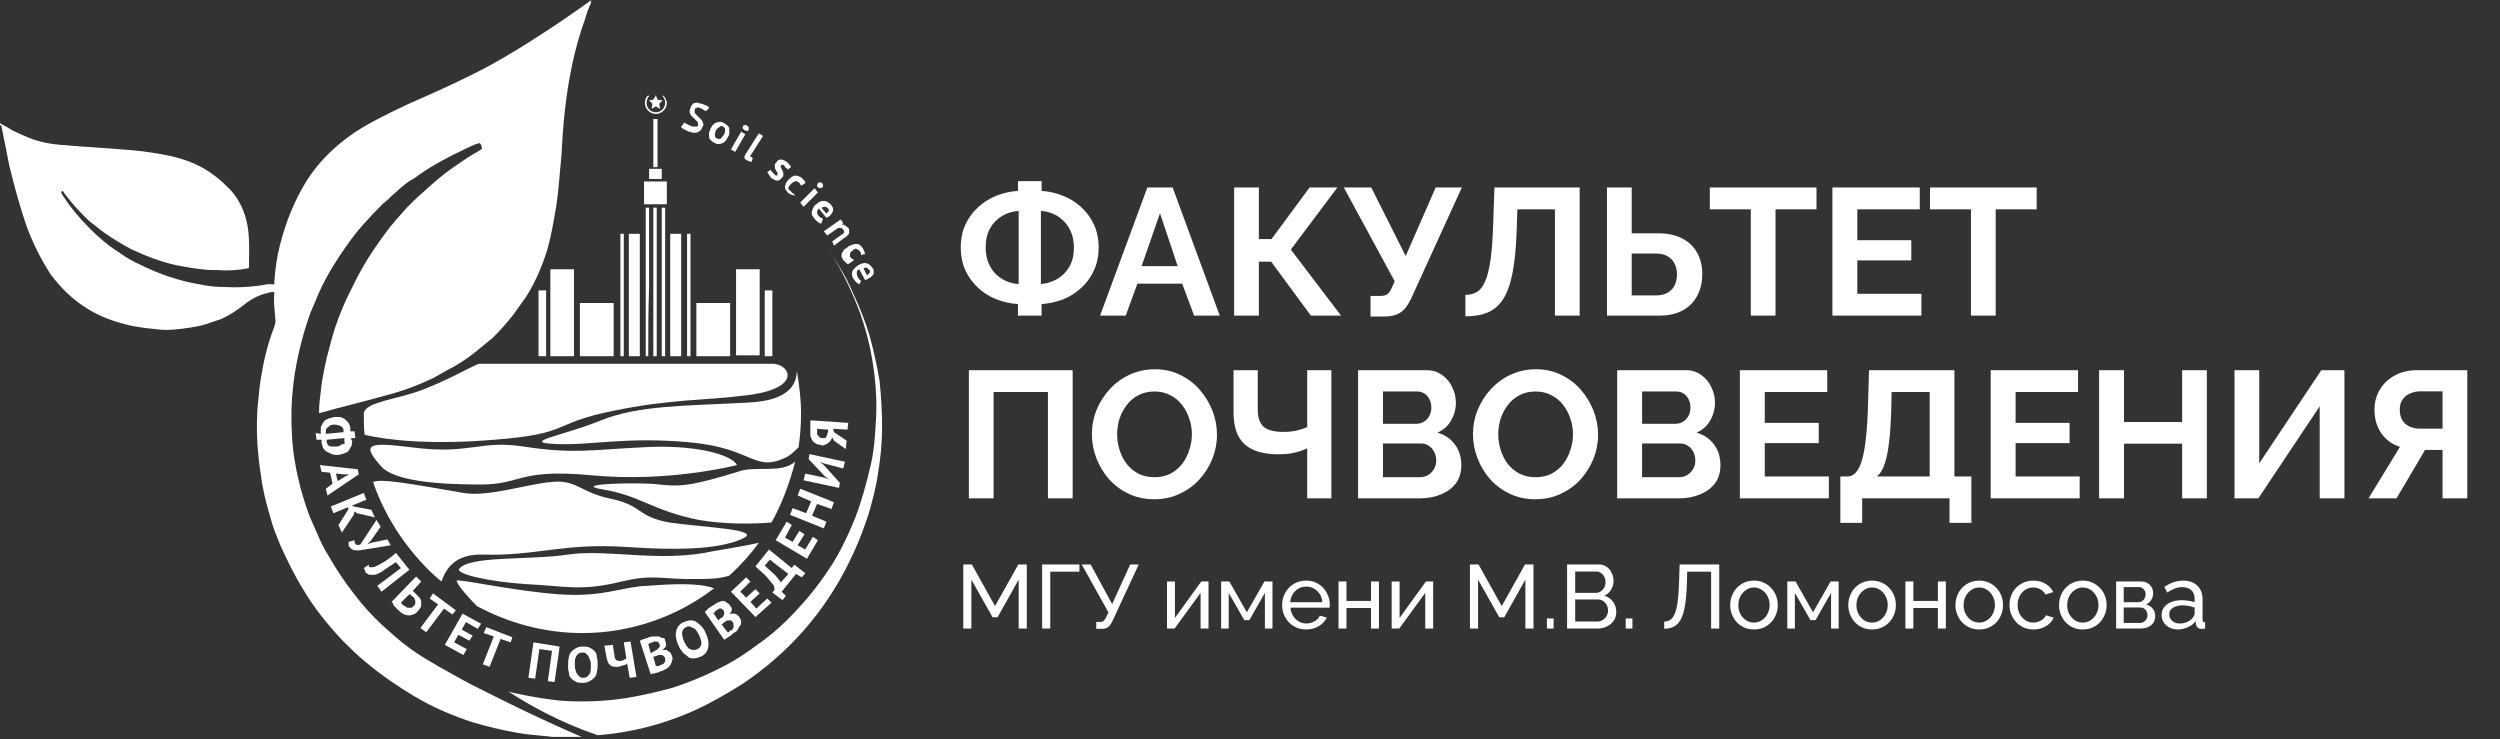 <?xml version="1.0" encoding="UTF-8"?> <svg xmlns="http://www.w3.org/2000/svg" width="301" height="89" viewBox="0 0 301 89" fill="none"><rect x="0" y="0" width="301" height="89" fill="#333333" stroke="none"/><path d="M122.563 38V36.609C121.636 36.551 120.759 36.356 119.933 36.022C119.107 35.689 118.376 35.225 117.738 34.632C117.101 34.038 116.594 33.335 116.217 32.523C115.855 31.698 115.674 30.792 115.674 29.807C115.674 28.764 115.862 27.837 116.239 27.025C116.63 26.199 117.151 25.497 117.803 24.917C118.455 24.323 119.187 23.867 119.998 23.548C120.824 23.229 121.679 23.041 122.563 22.983V21.809H125.41V22.983C126.294 23.041 127.148 23.236 127.974 23.57C128.8 23.889 129.532 24.345 130.169 24.939C130.821 25.518 131.335 26.221 131.712 27.047C132.089 27.858 132.277 28.778 132.277 29.807C132.277 30.821 132.089 31.734 131.712 32.545C131.35 33.356 130.843 34.059 130.191 34.653C129.553 35.247 128.822 35.711 127.996 36.044C127.17 36.363 126.308 36.551 125.41 36.609V38H122.563ZM122.65 34.197V25.395C121.925 25.439 121.259 25.642 120.65 26.004C120.042 26.366 119.557 26.866 119.194 27.503C118.847 28.126 118.673 28.894 118.673 29.807C118.673 30.488 118.781 31.096 118.999 31.632C119.216 32.154 119.506 32.603 119.868 32.98C120.245 33.342 120.672 33.632 121.15 33.849C121.628 34.052 122.128 34.168 122.65 34.197ZM125.323 34.197C126.033 34.139 126.692 33.936 127.3 33.588C127.909 33.226 128.394 32.733 128.757 32.111C129.119 31.473 129.3 30.705 129.3 29.807C129.3 29.126 129.191 28.525 128.974 28.003C128.771 27.482 128.481 27.032 128.105 26.656C127.742 26.279 127.322 25.982 126.844 25.765C126.366 25.547 125.859 25.424 125.323 25.395V34.197ZM138.142 22.57H141.184L146.856 38H143.77L142.336 34.153H136.946L135.534 38H132.448L138.142 22.57ZM141.793 32.045L139.663 25.678L137.446 32.045H141.793ZM148.592 38V22.57H151.569V28.785H153.091L157.676 22.57H161.023L155.416 30.046L161.458 38H157.828L153.047 31.502H151.569V38H148.592ZM165.01 38.109V35.631H166.227C166.604 35.631 166.887 35.551 167.075 35.392C167.263 35.233 167.43 34.979 167.575 34.632L167.923 33.871L161.794 22.57H165.097L169.248 30.828L172.856 22.57H176.007L169.857 36.044C169.48 36.812 169.053 37.348 168.574 37.652C168.096 37.956 167.459 38.109 166.662 38.109H165.01ZM187.214 38V25.2H182.693L182.606 27.808C182.534 29.85 182.367 31.538 182.107 32.871C181.846 34.204 181.469 35.255 180.977 36.022C180.484 36.776 179.861 37.312 179.108 37.631C178.369 37.935 177.478 38.087 176.434 38.087V35.501C176.971 35.501 177.434 35.385 177.825 35.153C178.217 34.921 178.542 34.501 178.803 33.893C179.079 33.284 179.296 32.422 179.455 31.306C179.615 30.191 179.723 28.749 179.781 26.982L179.933 22.57H190.191V38H187.214ZM193.479 38V22.57H196.456V28.09H199.629C200.773 28.09 201.737 28.293 202.519 28.699C203.316 29.104 203.917 29.677 204.323 30.415C204.743 31.14 204.953 32.002 204.953 33.002C204.953 33.987 204.75 34.856 204.345 35.609C203.954 36.363 203.374 36.95 202.606 37.37C201.838 37.79 200.904 38 199.803 38H193.479ZM196.456 35.566H199.39C199.969 35.566 200.448 35.45 200.824 35.218C201.201 34.986 201.476 34.682 201.65 34.306C201.824 33.914 201.911 33.48 201.911 33.002C201.911 32.581 201.824 32.183 201.65 31.806C201.491 31.43 201.223 31.125 200.846 30.893C200.484 30.647 199.991 30.524 199.368 30.524H196.456V35.566ZM218.706 25.2H213.773V38H210.796V25.2H205.863V22.57H218.706V25.2ZM231.336 35.37V38H220.622V22.57H231.14V25.2H223.621V28.916H230.119V31.35H223.621V35.37H231.336ZM245.214 25.2H240.281V38H237.303V25.2H232.37V22.57H245.214V25.2ZM116.652 60V44.57H129.148V60H126.17V47.2H119.629V60H116.652ZM138.983 60.109C137.853 60.109 136.824 59.891 135.897 59.457C134.984 59.022 134.195 58.435 133.528 57.696C132.876 56.943 132.369 56.103 132.007 55.175C131.645 54.234 131.464 53.27 131.464 52.285C131.464 51.256 131.652 50.278 132.029 49.351C132.42 48.409 132.949 47.576 133.615 46.852C134.296 46.113 135.093 45.533 136.006 45.113C136.933 44.679 137.947 44.461 139.048 44.461C140.164 44.461 141.178 44.686 142.091 45.135C143.018 45.584 143.808 46.185 144.459 46.939C145.111 47.692 145.619 48.533 145.981 49.46C146.343 50.387 146.524 51.343 146.524 52.328C146.524 53.343 146.336 54.321 145.959 55.262C145.582 56.19 145.053 57.023 144.373 57.762C143.706 58.486 142.909 59.058 141.982 59.478C141.069 59.899 140.07 60.109 138.983 60.109ZM134.506 52.285C134.506 52.952 134.608 53.596 134.81 54.219C135.013 54.842 135.303 55.4 135.68 55.893C136.071 56.371 136.542 56.755 137.092 57.044C137.657 57.32 138.295 57.457 139.005 57.457C139.729 57.457 140.374 57.312 140.939 57.023C141.504 56.718 141.975 56.32 142.351 55.827C142.728 55.32 143.011 54.763 143.199 54.154C143.402 53.531 143.503 52.908 143.503 52.285C143.503 51.619 143.395 50.981 143.177 50.373C142.974 49.75 142.677 49.199 142.286 48.721C141.91 48.228 141.439 47.844 140.874 47.569C140.323 47.279 139.7 47.135 139.005 47.135C138.266 47.135 137.614 47.287 137.049 47.591C136.498 47.881 136.035 48.272 135.658 48.764C135.281 49.257 134.991 49.808 134.789 50.416C134.6 51.025 134.506 51.648 134.506 52.285ZM157.387 60V53.98C157.228 54.053 156.996 54.147 156.692 54.263C156.387 54.379 156.004 54.48 155.54 54.567C155.076 54.654 154.533 54.697 153.91 54.697C152.113 54.697 150.766 54.299 149.868 53.502C148.969 52.705 148.52 51.43 148.52 49.677V44.57H151.432V49.351C151.432 50.264 151.664 50.938 152.128 51.372C152.606 51.792 153.417 52.002 154.562 52.002C155.069 52.002 155.576 51.952 156.083 51.85C156.59 51.734 157.025 51.59 157.387 51.416V44.57H160.299V60H157.387ZM175.942 56.023C175.942 56.892 175.717 57.624 175.268 58.218C174.819 58.797 174.21 59.239 173.443 59.544C172.689 59.848 171.863 60 170.965 60H163.511V44.57H171.769C172.494 44.57 173.117 44.766 173.638 45.157C174.174 45.533 174.58 46.026 174.855 46.635C175.145 47.229 175.29 47.852 175.29 48.504C175.29 49.242 175.101 49.945 174.725 50.612C174.348 51.278 173.797 51.771 173.073 52.089C173.957 52.35 174.652 52.821 175.159 53.502C175.681 54.183 175.942 55.023 175.942 56.023ZM172.921 55.458C172.921 55.067 172.841 54.719 172.682 54.415C172.523 54.096 172.305 53.85 172.03 53.676C171.769 53.488 171.465 53.393 171.117 53.393H166.51V57.457H170.965C171.327 57.457 171.653 57.37 171.943 57.197C172.247 57.008 172.486 56.762 172.66 56.458C172.834 56.153 172.921 55.82 172.921 55.458ZM166.51 47.135V51.025H170.509C170.842 51.025 171.146 50.945 171.421 50.785C171.697 50.626 171.914 50.402 172.073 50.112C172.247 49.822 172.334 49.474 172.334 49.069C172.334 48.678 172.254 48.337 172.095 48.047C171.95 47.758 171.747 47.533 171.487 47.373C171.24 47.214 170.958 47.135 170.639 47.135H166.51ZM184.867 60.109C183.737 60.109 182.708 59.891 181.781 59.457C180.868 59.022 180.079 58.435 179.412 57.696C178.76 56.943 178.253 56.103 177.891 55.175C177.529 54.234 177.348 53.27 177.348 52.285C177.348 51.256 177.536 50.278 177.913 49.351C178.304 48.409 178.833 47.576 179.499 46.852C180.18 46.113 180.977 45.533 181.89 45.113C182.817 44.679 183.831 44.461 184.932 44.461C186.048 44.461 187.062 44.686 187.975 45.135C188.902 45.584 189.691 46.185 190.343 46.939C190.995 47.692 191.503 48.533 191.865 49.46C192.227 50.387 192.408 51.343 192.408 52.328C192.408 53.343 192.22 54.321 191.843 55.262C191.466 56.19 190.937 57.023 190.257 57.762C189.59 58.486 188.793 59.058 187.866 59.478C186.953 59.899 185.954 60.109 184.867 60.109ZM180.39 52.285C180.39 52.952 180.491 53.596 180.694 54.219C180.897 54.842 181.187 55.4 181.564 55.893C181.955 56.371 182.426 56.755 182.976 57.044C183.541 57.32 184.179 57.457 184.889 57.457C185.613 57.457 186.258 57.312 186.823 57.023C187.388 56.718 187.859 56.32 188.235 55.827C188.612 55.32 188.895 54.763 189.083 54.154C189.286 53.531 189.387 52.908 189.387 52.285C189.387 51.619 189.279 50.981 189.061 50.373C188.858 49.75 188.561 49.199 188.17 48.721C187.794 48.228 187.323 47.844 186.758 47.569C186.207 47.279 185.584 47.135 184.889 47.135C184.15 47.135 183.498 47.287 182.933 47.591C182.382 47.881 181.919 48.272 181.542 48.764C181.165 49.257 180.875 49.808 180.673 50.416C180.484 51.025 180.39 51.648 180.39 52.285ZM207.139 56.023C207.139 56.892 206.915 57.624 206.466 58.218C206.017 58.797 205.408 59.239 204.64 59.544C203.887 59.848 203.061 60 202.163 60H194.709V44.57H202.967C203.691 44.57 204.314 44.766 204.836 45.157C205.372 45.533 205.778 46.026 206.053 46.635C206.343 47.229 206.487 47.852 206.487 48.504C206.487 49.242 206.299 49.945 205.922 50.612C205.546 51.278 204.995 51.771 204.271 52.089C205.155 52.35 205.85 52.821 206.357 53.502C206.879 54.183 207.139 55.023 207.139 56.023ZM204.119 55.458C204.119 55.067 204.039 54.719 203.88 54.415C203.72 54.096 203.503 53.85 203.228 53.676C202.967 53.488 202.663 53.393 202.315 53.393H197.708V57.457H202.163C202.525 57.457 202.851 57.37 203.141 57.197C203.445 57.008 203.684 56.762 203.858 56.458C204.032 56.153 204.119 55.82 204.119 55.458ZM197.708 47.135V51.025H201.706C202.04 51.025 202.344 50.945 202.619 50.785C202.894 50.626 203.112 50.402 203.271 50.112C203.445 49.822 203.532 49.474 203.532 49.069C203.532 48.678 203.452 48.337 203.293 48.047C203.148 47.758 202.945 47.533 202.684 47.373C202.438 47.214 202.156 47.135 201.837 47.135H197.708ZM220.194 57.37V60H209.48V44.57H219.998V47.2H212.479V50.916H218.977V53.35H212.479V57.37H220.194ZM221.576 62.956V57.37H222.401C222.793 57.37 223.133 57.218 223.423 56.914C223.713 56.61 223.959 56.124 224.162 55.458C224.365 54.791 224.524 53.929 224.64 52.872C224.77 51.8 224.857 50.503 224.901 48.982L225.031 44.57H235.31V57.37H237.353V62.956H234.724V60H224.205V62.956H221.576ZM225.987 57.37H232.333V47.2H227.748L227.704 49.373C227.661 50.88 227.574 52.162 227.443 53.219C227.327 54.277 227.154 55.147 226.922 55.827C226.704 56.508 226.393 57.023 225.987 57.37ZM250.394 57.37V60H239.68V44.57H250.198V47.2H242.679V50.916H249.177V53.35H242.679V57.37H250.394ZM265.706 44.57V60H262.729V53.415H255.731V60H252.732V44.57H255.731V50.807H262.729V44.57H265.706ZM269.034 60V44.57H272.011V55.784L279.487 44.57H282.269V60H279.292V48.916L271.903 60H269.034ZM285.172 60L288.954 53.806C287.997 53.488 287.244 52.937 286.694 52.155C286.157 51.358 285.889 50.416 285.889 49.329C285.889 48.417 286.107 47.605 286.541 46.895C286.976 46.171 287.577 45.606 288.345 45.2C289.113 44.78 290.011 44.57 291.04 44.57H297.06V60H294.083V54.176H292.518C292.431 54.176 292.337 54.176 292.235 54.176C292.148 54.176 292.061 54.176 291.975 54.176L288.541 60H285.172ZM291.388 51.611H294.083V47.113H291.431C290.982 47.113 290.562 47.2 290.171 47.373C289.794 47.533 289.49 47.779 289.258 48.112C289.041 48.431 288.932 48.837 288.932 49.329C288.932 49.822 289.033 50.242 289.236 50.59C289.439 50.923 289.729 51.177 290.106 51.35C290.482 51.524 290.91 51.611 291.388 51.611Z" fill="white"></path><path d="M122.649 75.677V69.788L120.107 74.319H119.509L116.955 69.788V75.677H115.978V67.962H117.01L119.802 72.972L122.606 67.962H123.627V75.677H122.649ZM125.475 75.677V67.962H129.962V68.832H126.453V75.677H125.475ZM131.988 75.71V74.884H132.477C132.658 74.884 132.792 74.841 132.879 74.754C132.974 74.659 133.071 74.522 133.173 74.341L133.455 73.732L130.239 67.962H131.315L133.901 72.733L136.074 67.962H137.106L133.923 74.808C133.763 75.134 133.593 75.366 133.412 75.503C133.238 75.641 132.995 75.71 132.684 75.71H131.988ZM140.507 75.677V70.016H141.464V74.395L144.637 70.005H145.506V75.677H144.55V71.385L141.42 75.677H140.507ZM147.023 75.677V70.005H148.012L150.12 73.721L152.239 70.005H153.206V75.677H152.293V71.385L150.424 74.667H149.815L147.936 71.385V75.677H147.023ZM157.258 75.786C156.831 75.786 156.44 75.71 156.085 75.558C155.737 75.398 155.433 75.185 155.172 74.917C154.918 74.641 154.719 74.326 154.574 73.971C154.437 73.616 154.368 73.24 154.368 72.841C154.368 72.305 154.491 71.816 154.737 71.374C154.984 70.932 155.324 70.577 155.759 70.309C156.201 70.041 156.704 69.907 157.269 69.907C157.841 69.907 158.338 70.045 158.758 70.32C159.185 70.588 159.515 70.943 159.747 71.385C159.986 71.82 160.105 72.291 160.105 72.798C160.105 72.87 160.102 72.943 160.094 73.015C160.094 73.08 160.091 73.131 160.084 73.167H155.378C155.407 73.537 155.509 73.866 155.683 74.156C155.864 74.439 156.096 74.663 156.378 74.83C156.661 74.989 156.965 75.069 157.291 75.069C157.639 75.069 157.965 74.982 158.269 74.808C158.58 74.634 158.794 74.406 158.91 74.123L159.736 74.352C159.613 74.627 159.428 74.873 159.182 75.091C158.943 75.308 158.656 75.478 158.323 75.601C157.997 75.724 157.642 75.786 157.258 75.786ZM155.346 72.504H159.214C159.185 72.135 159.08 71.809 158.899 71.526C158.718 71.244 158.486 71.023 158.204 70.864C157.921 70.704 157.61 70.624 157.269 70.624C156.936 70.624 156.628 70.704 156.346 70.864C156.063 71.023 155.831 71.244 155.65 71.526C155.476 71.809 155.375 72.135 155.346 72.504ZM161.157 75.677V70.005H162.114V72.352H165.069V70.005H166.025V75.677H165.069V73.2H162.114V75.677H161.157ZM167.556 75.677V70.016H168.512V74.395L171.685 70.005H172.554V75.677H171.598V71.385L168.469 75.677H167.556ZM183.655 75.677V69.788L181.112 74.319H180.514L177.961 69.788V75.677H176.983V67.962H178.015L180.808 72.972L183.611 67.962H184.633V75.677H183.655ZM186.252 75.677V74.46H187.056V75.677H186.252ZM194.599 73.689C194.599 74.087 194.497 74.435 194.294 74.732C194.092 75.029 193.816 75.261 193.469 75.427C193.128 75.594 192.751 75.677 192.339 75.677H188.677V67.962H192.512C192.875 67.962 193.186 68.06 193.447 68.256C193.715 68.444 193.918 68.69 194.055 68.995C194.2 69.292 194.273 69.603 194.273 69.929C194.273 70.306 194.175 70.661 193.979 70.994C193.791 71.32 193.519 71.563 193.164 71.722C193.606 71.852 193.954 72.095 194.208 72.45C194.468 72.798 194.599 73.211 194.599 73.689ZM193.61 73.515C193.61 73.276 193.556 73.055 193.447 72.852C193.345 72.649 193.204 72.486 193.023 72.363C192.849 72.24 192.646 72.178 192.415 72.178H189.655V74.83H192.339C192.578 74.83 192.791 74.768 192.98 74.645C193.175 74.522 193.327 74.362 193.436 74.167C193.552 73.964 193.61 73.747 193.61 73.515ZM189.655 68.81V71.385H192.11C192.342 71.385 192.545 71.327 192.719 71.211C192.9 71.095 193.041 70.94 193.143 70.744C193.251 70.548 193.306 70.335 193.306 70.103C193.306 69.857 193.255 69.639 193.154 69.451C193.059 69.255 192.925 69.1 192.751 68.984C192.585 68.868 192.393 68.81 192.176 68.81H189.655ZM195.739 75.677V74.46H196.543V75.677H195.739ZM206.019 75.677V68.832H203.139L203.096 70.364C203.06 71.414 202.98 72.287 202.857 72.982C202.741 73.671 202.571 74.214 202.346 74.612C202.129 75.004 201.857 75.282 201.531 75.449C201.205 75.616 200.818 75.699 200.368 75.699V74.841C200.644 74.841 200.886 74.772 201.096 74.634C201.306 74.496 201.484 74.257 201.629 73.917C201.781 73.569 201.901 73.088 201.987 72.472C202.074 71.856 202.132 71.07 202.161 70.114L202.226 67.962H206.997V75.677H206.019ZM211.174 75.786C210.747 75.786 210.359 75.71 210.012 75.558C209.664 75.398 209.363 75.185 209.11 74.917C208.856 74.641 208.661 74.326 208.523 73.971C208.385 73.616 208.317 73.243 208.317 72.852C208.317 72.454 208.385 72.077 208.523 71.722C208.661 71.367 208.856 71.055 209.11 70.787C209.363 70.512 209.664 70.299 210.012 70.146C210.367 69.987 210.758 69.907 211.185 69.907C211.605 69.907 211.989 69.987 212.337 70.146C212.685 70.299 212.985 70.512 213.239 70.787C213.5 71.055 213.699 71.367 213.837 71.722C213.974 72.077 214.043 72.454 214.043 72.852C214.043 73.243 213.974 73.616 213.837 73.971C213.699 74.326 213.503 74.641 213.25 74.917C212.996 75.185 212.692 75.398 212.337 75.558C211.989 75.71 211.602 75.786 211.174 75.786ZM209.295 72.863C209.295 73.254 209.378 73.609 209.545 73.928C209.718 74.246 209.947 74.5 210.229 74.688C210.512 74.87 210.827 74.96 211.174 74.96C211.522 74.96 211.837 74.866 212.12 74.678C212.41 74.489 212.638 74.236 212.804 73.917C212.978 73.591 213.065 73.232 213.065 72.841C213.065 72.45 212.978 72.095 212.804 71.776C212.638 71.458 212.41 71.204 212.12 71.016C211.837 70.827 211.522 70.733 211.174 70.733C210.827 70.733 210.512 70.831 210.229 71.026C209.947 71.215 209.718 71.468 209.545 71.787C209.378 72.106 209.295 72.465 209.295 72.863ZM215.191 75.677V70.005H216.18L218.288 73.721L220.407 70.005H221.374V75.677H220.461V71.385L218.592 74.667H217.984L216.104 71.385V75.677H215.191ZM225.394 75.786C224.966 75.786 224.579 75.71 224.231 75.558C223.883 75.398 223.583 75.185 223.329 74.917C223.076 74.641 222.88 74.326 222.742 73.971C222.605 73.616 222.536 73.243 222.536 72.852C222.536 72.454 222.605 72.077 222.742 71.722C222.88 71.367 223.076 71.055 223.329 70.787C223.583 70.512 223.883 70.299 224.231 70.146C224.586 69.987 224.977 69.907 225.405 69.907C225.825 69.907 226.209 69.987 226.556 70.146C226.904 70.299 227.205 70.512 227.458 70.787C227.719 71.055 227.918 71.367 228.056 71.722C228.194 72.077 228.262 72.454 228.262 72.852C228.262 73.243 228.194 73.616 228.056 73.971C227.918 74.326 227.723 74.641 227.469 74.917C227.216 75.185 226.911 75.398 226.556 75.558C226.209 75.71 225.821 75.786 225.394 75.786ZM223.514 72.863C223.514 73.254 223.597 73.609 223.764 73.928C223.938 74.246 224.166 74.5 224.448 74.688C224.731 74.87 225.046 74.96 225.394 74.96C225.742 74.96 226.057 74.866 226.339 74.678C226.629 74.489 226.857 74.236 227.024 73.917C227.198 73.591 227.284 73.232 227.284 72.841C227.284 72.45 227.198 72.095 227.024 71.776C226.857 71.458 226.629 71.204 226.339 71.016C226.057 70.827 225.742 70.733 225.394 70.733C225.046 70.733 224.731 70.831 224.448 71.026C224.166 71.215 223.938 71.468 223.764 71.787C223.597 72.106 223.514 72.465 223.514 72.863ZM229.41 75.677V70.005H230.366V72.352H233.322V70.005H234.278V75.677H233.322V73.2H230.366V75.677H229.41ZM238.297 75.786C237.87 75.786 237.482 75.71 237.135 75.558C236.787 75.398 236.486 75.185 236.233 74.917C235.979 74.641 235.784 74.326 235.646 73.971C235.508 73.616 235.44 73.243 235.44 72.852C235.44 72.454 235.508 72.077 235.646 71.722C235.784 71.367 235.979 71.055 236.233 70.787C236.486 70.512 236.787 70.299 237.135 70.146C237.49 69.987 237.881 69.907 238.308 69.907C238.728 69.907 239.112 69.987 239.46 70.146C239.808 70.299 240.108 70.512 240.362 70.787C240.623 71.055 240.822 71.367 240.96 71.722C241.097 72.077 241.166 72.454 241.166 72.852C241.166 73.243 241.097 73.616 240.96 73.971C240.822 74.326 240.626 74.641 240.373 74.917C240.119 75.185 239.815 75.398 239.46 75.558C239.112 75.71 238.725 75.786 238.297 75.786ZM236.417 72.863C236.417 73.254 236.501 73.609 236.667 73.928C236.841 74.246 237.069 74.5 237.352 74.688C237.634 74.87 237.95 74.96 238.297 74.96C238.645 74.96 238.96 74.866 239.243 74.678C239.532 74.489 239.761 74.236 239.927 73.917C240.101 73.591 240.188 73.232 240.188 72.841C240.188 72.45 240.101 72.095 239.927 71.776C239.761 71.458 239.532 71.204 239.243 71.016C238.96 70.827 238.645 70.733 238.297 70.733C237.95 70.733 237.634 70.831 237.352 71.026C237.069 71.215 236.841 71.468 236.667 71.787C236.501 72.106 236.417 72.465 236.417 72.863ZM244.835 75.786C244.407 75.786 244.016 75.71 243.661 75.558C243.314 75.398 243.009 75.181 242.748 74.906C242.495 74.63 242.296 74.315 242.151 73.96C242.013 73.605 241.944 73.229 241.944 72.83C241.944 72.294 242.064 71.805 242.303 71.363C242.542 70.921 242.879 70.57 243.314 70.309C243.748 70.041 244.252 69.907 244.824 69.907C245.382 69.907 245.867 70.034 246.28 70.288C246.7 70.534 247.012 70.867 247.214 71.287L246.28 71.581C246.135 71.313 245.932 71.106 245.671 70.961C245.411 70.809 245.121 70.733 244.802 70.733C244.454 70.733 244.136 70.824 243.846 71.005C243.563 71.186 243.339 71.436 243.172 71.755C243.006 72.066 242.922 72.425 242.922 72.83C242.922 73.229 243.006 73.591 243.172 73.917C243.346 74.236 243.574 74.489 243.857 74.678C244.147 74.866 244.465 74.96 244.813 74.96C245.038 74.96 245.251 74.92 245.454 74.841C245.664 74.761 245.845 74.656 245.997 74.525C246.157 74.388 246.265 74.239 246.323 74.08L247.258 74.362C247.142 74.638 246.965 74.884 246.725 75.101C246.494 75.311 246.215 75.478 245.889 75.601C245.57 75.724 245.219 75.786 244.835 75.786ZM250.766 75.786C250.338 75.786 249.951 75.71 249.603 75.558C249.255 75.398 248.955 75.185 248.701 74.917C248.448 74.641 248.252 74.326 248.114 73.971C247.977 73.616 247.908 73.243 247.908 72.852C247.908 72.454 247.977 72.077 248.114 71.722C248.252 71.367 248.448 71.055 248.701 70.787C248.955 70.512 249.255 70.299 249.603 70.146C249.958 69.987 250.349 69.907 250.777 69.907C251.197 69.907 251.581 69.987 251.928 70.146C252.276 70.299 252.577 70.512 252.83 70.787C253.091 71.055 253.29 71.367 253.428 71.722C253.566 72.077 253.634 72.454 253.634 72.852C253.634 73.243 253.566 73.616 253.428 73.971C253.29 74.326 253.095 74.641 252.841 74.917C252.588 75.185 252.283 75.398 251.928 75.558C251.581 75.71 251.193 75.786 250.766 75.786ZM248.886 72.863C248.886 73.254 248.969 73.609 249.136 73.928C249.31 74.246 249.538 74.5 249.82 74.688C250.103 74.87 250.418 74.96 250.766 74.96C251.114 74.96 251.429 74.866 251.711 74.678C252.001 74.489 252.229 74.236 252.396 73.917C252.57 73.591 252.657 73.232 252.657 72.841C252.657 72.45 252.57 72.095 252.396 71.776C252.229 71.458 252.001 71.204 251.711 71.016C251.429 70.827 251.114 70.733 250.766 70.733C250.418 70.733 250.103 70.831 249.82 71.026C249.538 71.215 249.31 71.468 249.136 71.787C248.969 72.106 248.886 72.465 248.886 72.863ZM254.782 75.677V70.005H257.716C258.057 70.005 258.339 70.074 258.564 70.212C258.788 70.342 258.955 70.512 259.064 70.722C259.179 70.932 259.237 71.157 259.237 71.396C259.237 71.7 259.165 71.975 259.02 72.222C258.875 72.461 258.665 72.642 258.39 72.765C258.716 72.859 258.98 73.029 259.183 73.276C259.386 73.515 259.487 73.812 259.487 74.167C259.487 74.486 259.411 74.757 259.259 74.982C259.107 75.206 258.893 75.38 258.618 75.503C258.343 75.619 258.024 75.677 257.662 75.677H254.782ZM255.695 75.004H257.64C257.814 75.004 257.97 74.96 258.107 74.873C258.252 74.786 258.365 74.67 258.444 74.525C258.524 74.381 258.564 74.228 258.564 74.069C258.564 73.895 258.524 73.74 258.444 73.602C258.372 73.457 258.267 73.345 258.129 73.265C257.999 73.178 257.847 73.135 257.673 73.135H255.695V75.004ZM255.695 72.504H257.466C257.64 72.504 257.792 72.461 257.923 72.374C258.053 72.28 258.154 72.16 258.227 72.015C258.299 71.871 258.336 71.718 258.336 71.559C258.336 71.32 258.256 71.114 258.096 70.94C257.944 70.766 257.745 70.679 257.499 70.679H255.695V72.504ZM260.258 74.037C260.258 73.674 260.36 73.363 260.562 73.102C260.773 72.834 261.059 72.627 261.421 72.483C261.783 72.338 262.203 72.265 262.681 72.265C262.935 72.265 263.203 72.287 263.485 72.331C263.768 72.367 264.018 72.425 264.235 72.504V72.091C264.235 71.657 264.105 71.316 263.844 71.07C263.583 70.817 263.214 70.69 262.736 70.69C262.424 70.69 262.124 70.748 261.834 70.864C261.551 70.972 261.251 71.132 260.932 71.342L260.584 70.668C260.954 70.414 261.323 70.226 261.693 70.103C262.062 69.972 262.446 69.907 262.844 69.907C263.569 69.907 264.141 70.11 264.561 70.516C264.981 70.914 265.191 71.472 265.191 72.189V74.591C265.191 74.707 265.213 74.793 265.257 74.851C265.307 74.902 265.387 74.931 265.496 74.938V75.677C265.402 75.692 265.318 75.703 265.246 75.71C265.181 75.717 265.126 75.721 265.083 75.721C264.858 75.721 264.688 75.659 264.572 75.536C264.463 75.413 264.402 75.282 264.387 75.145L264.366 74.786C264.119 75.105 263.797 75.351 263.399 75.525C263 75.699 262.605 75.786 262.214 75.786C261.837 75.786 261.501 75.71 261.204 75.558C260.907 75.398 260.675 75.188 260.508 74.927C260.342 74.659 260.258 74.362 260.258 74.037ZM263.953 74.439C264.04 74.337 264.108 74.236 264.159 74.134C264.21 74.026 264.235 73.935 264.235 73.863V73.156C264.011 73.069 263.775 73.004 263.529 72.961C263.283 72.91 263.04 72.885 262.801 72.885C262.316 72.885 261.921 72.982 261.617 73.178C261.319 73.366 261.171 73.627 261.171 73.96C261.171 74.141 261.218 74.319 261.312 74.493C261.414 74.659 261.559 74.797 261.747 74.906C261.942 75.014 262.182 75.069 262.464 75.069C262.761 75.069 263.044 75.011 263.312 74.895C263.58 74.772 263.793 74.62 263.953 74.439Z" fill="white"></path><path d="M90.144 47.562C84.656 48.273 81.099 47.968 73.68 49.493C66.261 51.017 68.802 52.237 59.452 52.948C52.237 53.558 46.749 53.05 43.903 52.339C43.802 51.525 43.802 50.712 43.802 49.899C43.802 49.798 43.802 49.798 43.802 49.696C44.107 48.375 47.867 48.07 50.814 46.952C53.965 45.733 55.794 44.615 57.623 43.802H62.196H86.384C87.197 43.802 92.38 43.802 92.786 43.802C94.921 43.598 96.953 46.647 90.144 47.562Z" fill="white"></path><path d="M96.445 49.798C96.445 51.221 96.343 52.542 96.14 53.863C96.038 53.965 95.327 54.676 94.819 54.981C90.754 57.013 90.855 53.965 83.03 53.253C75.205 52.542 71.241 53.66 66.871 53.456C62.501 53.253 67.888 52.44 72.359 50.611C76.932 48.782 82.42 48.883 89.941 48.477C95.022 48.273 95.937 46.241 95.937 44.615C96.242 46.444 96.445 48.07 96.445 49.798Z" fill="white"></path><path d="M88.721 55.997C88.721 55.997 80.49 58.132 71.14 57.217C62.298 56.404 62.908 58.335 57.826 58.335C52.745 58.335 47.562 57.928 45.936 56.201C43.599 53.558 44.005 53.152 49.595 53.863C56.607 54.778 57.725 52.949 63.01 53.762C69.005 54.676 71.038 54.168 77.237 53.863C83.335 53.457 88.112 54.676 88.721 55.997Z" fill="white"></path><path d="M89.128 56.709C91.059 56.099 94.108 57.014 95.734 55.591C95.124 58.03 94.108 60.774 92.888 62.908C90.449 63.111 87.095 63.111 84.148 62.603C78.558 61.485 77.034 59.656 72.664 58.945C68.294 58.233 77.237 58.03 79.372 58.335C81.607 58.538 82.624 58.741 89.128 56.709Z" fill="white"></path><path d="M89.433 64.839C86.994 65.957 82.928 66.363 75.408 65.855C67.786 65.347 64.534 66.973 58.131 66.77C54.676 66.668 53.66 68.599 53.151 70.022C49.594 67.075 46.444 62.603 44.92 58.03C45.936 57.623 48.781 58.132 55.794 59.351C58.741 59.859 63.213 58.335 66.363 58.03C69.514 57.725 69.717 59.249 73.579 60.062C77.441 60.876 76.627 62.197 80.591 62.908C84.758 63.518 91.872 63.721 89.433 64.839Z" fill="white"></path><path d="M85.977 70.835C81.607 74.189 76.018 76.221 70.123 76.221C65.55 76.221 61.18 75.002 57.42 72.969C56.709 72.258 55.083 70.53 54.981 69.92C54.981 69.615 61.688 71.14 67.176 71.546C72.766 71.953 74.798 70.632 77.949 70.53C80.693 70.327 84.148 70.124 85.977 70.835Z" fill="white"></path><path d="M91.364 65.347C90.347 66.769 89.128 68.091 87.807 69.31C86.486 69.717 85.368 69.717 82.624 69.717C78.965 69.615 78.254 69.209 74.798 70.022C69.92 71.241 67.888 70.53 63.314 70.326C58.741 70.022 54.879 69.107 55.286 68.497C56.505 66.871 63.619 67.481 68.396 66.769C73.172 66.058 79.473 67.786 85.876 66.363C88.112 65.956 90.144 65.652 91.364 65.347Z" fill="white"></path><path d="M77.034 28.151H75.713V42.887H77.034V28.151Z" fill="white"></path><path d="M79.067 25H78.66V42.887H79.067V25Z" fill="white"></path><path d="M78.05 42.887H77.746V25H78.152C78.152 28.151 78.152 31.403 78.152 34.553C78.05 37.297 78.05 40.143 78.05 42.887Z" fill="white"></path><path d="M91.465 32.419V42.785H88.62C88.62 39.127 88.62 32.419 88.62 32.419C89.128 32.419 91.059 32.419 91.465 32.419Z" fill="white"></path><path d="M82.014 28.151H80.693V42.887H82.014V28.151Z" fill="white"></path><path d="M87.908 36.484V42.887H83.843C83.843 40.651 83.843 36.484 83.843 36.484H87.908Z" fill="white"></path><path d="M92.99 34.96V42.887H92.075C92.075 39.533 92.075 35.062 92.075 34.96H92.99Z" fill="white"></path><path d="M80.083 25V42.887H79.676C79.676 40.143 79.676 37.399 79.676 34.553C79.676 31.301 79.676 28.151 79.676 25H80.083Z" fill="white"></path><path d="M83.132 28.151V42.887H82.725C82.725 40.651 82.725 38.415 82.725 36.179C82.725 33.435 82.725 30.793 82.725 28.151H83.132Z" fill="white"></path><path d="M69.107 42.887H66.262V32.419C66.668 32.419 68.599 32.419 69.107 32.419C69.107 32.521 69.107 39.228 69.107 42.887Z" fill="white"></path><path d="M73.884 42.887H69.819V36.484H73.884C73.884 36.484 73.884 40.651 73.884 42.887Z" fill="white"></path><path d="M65.753 42.887H64.839V34.96H65.753C65.753 35.062 65.753 39.533 65.753 42.887Z" fill="white"></path><path d="M75.103 42.887H74.697V28.151H75.103C75.103 30.793 75.103 33.537 75.103 36.179C75.103 38.415 75.103 40.651 75.103 42.887Z" fill="white"></path><path d="M80.286 21.85H77.542V24.594H80.286V21.85Z" fill="white"></path><path d="M79.676 20.326H78.152V21.545H79.676V20.326Z" fill="white"></path><path d="M79.168 14.33H78.66V20.122H79.168V14.33Z" fill="white"></path><path d="M78.965 11.484L79.168 11.992L79.778 12.094L79.371 12.5L79.473 13.11L78.965 12.805L78.457 13.11L78.558 12.5L78.152 12.094L78.66 11.992L78.965 11.484Z" fill="white"></path><path d="M78.965 13.72C78.254 13.72 77.644 13.11 77.644 12.399C77.644 12.094 77.746 11.687 78.05 11.484L78.152 11.585C77.949 11.789 77.847 12.094 77.847 12.399C77.847 13.008 78.355 13.516 78.965 13.516C79.575 13.516 80.083 13.008 80.083 12.399C80.083 12.094 79.981 11.789 79.778 11.585L79.88 11.484C80.083 11.789 80.286 12.094 80.286 12.399C80.286 13.11 79.677 13.72 78.965 13.72Z" fill="white"></path><path d="M38.619 52.237C38.619 52.135 38.619 52.033 38.619 52.033C38.619 51.932 38.619 51.83 38.619 51.728C38.619 51.525 38.619 51.322 38.72 51.22C38.822 51.119 38.822 50.916 39.025 50.712C39.228 50.509 39.33 50.509 39.533 50.407C39.737 50.306 40.041 50.306 40.245 50.204C40.55 50.204 40.753 50.204 40.956 50.204C41.159 50.306 41.363 50.306 41.566 50.509C41.769 50.712 41.871 50.814 41.972 50.916C42.074 51.119 42.176 51.322 42.176 51.525C42.176 51.627 42.176 51.627 42.176 51.728C42.176 51.83 42.176 51.83 42.176 51.932H42.684L42.785 52.745H42.277C42.277 52.846 42.277 52.948 42.379 53.05C42.481 53.151 42.379 53.253 42.379 53.253C42.379 53.456 42.379 53.66 42.277 53.761C42.176 53.964 42.074 54.066 41.972 54.269C41.871 54.472 41.668 54.472 41.464 54.574C41.261 54.676 41.058 54.676 40.753 54.777C40.448 54.777 40.245 54.777 39.94 54.676C39.737 54.574 39.533 54.472 39.33 54.371C39.127 54.269 39.025 54.066 38.924 53.964C38.822 53.863 38.822 53.558 38.72 53.355C38.72 53.253 38.72 53.253 38.72 53.151C38.72 53.05 38.72 53.05 38.72 52.948H38.111L38.009 52.135L38.619 52.237ZM39.228 51.932V52.033C39.228 52.033 39.228 52.135 39.228 52.237L41.363 52.033V51.932C41.363 51.83 41.363 51.83 41.363 51.83C41.363 51.627 41.261 51.424 41.058 51.322C40.855 51.22 40.55 51.119 40.245 51.119C39.94 51.119 39.635 51.22 39.533 51.424C39.33 51.525 39.228 51.627 39.228 51.932ZM41.464 53.151C41.464 53.151 41.464 53.05 41.464 52.948C41.464 52.846 41.464 52.846 41.464 52.745L39.33 52.948V53.05V53.151C39.33 53.253 39.33 53.355 39.432 53.456C39.432 53.558 39.533 53.66 39.635 53.66C39.737 53.761 39.838 53.761 39.94 53.761C40.041 53.761 40.245 53.761 40.448 53.761C40.753 53.761 41.058 53.66 41.159 53.456C41.464 53.558 41.566 53.355 41.464 53.151Z" fill="white"></path><path d="M40.041 58.233L39.737 56.912L38.72 56.81L38.517 55.997L43.09 56.505L43.192 57.115L39.432 59.656L39.228 58.843L40.041 58.233ZM40.448 57.013L40.651 57.928L41.464 57.42L42.074 57.115H41.363L40.448 57.013Z" fill="white"></path><path d="M41.972 61.282L41.871 61.078L40.143 61.79L39.838 60.977L43.802 59.351L44.107 60.164L42.379 60.875L42.582 60.977L44.716 61.383L45.123 62.298L42.989 61.79L42.684 61.586L42.582 61.993L41.16 64.127L40.753 63.212L41.972 61.282Z" fill="white"></path><path d="M44.615 65.144L44.208 65.55L44.716 65.347L46.647 64.941L47.054 65.652L43.903 66.16C43.7 66.16 43.395 66.262 43.294 66.262C43.09 66.262 42.887 66.262 42.785 66.262C42.684 66.262 42.481 66.16 42.379 66.16C42.277 66.058 42.176 65.957 42.074 65.855C41.972 65.754 41.972 65.652 41.972 65.55C41.972 65.449 41.972 65.347 41.972 65.245L42.684 65.042C42.684 65.144 42.684 65.144 42.684 65.245C42.684 65.347 42.684 65.347 42.785 65.449C42.887 65.652 43.09 65.652 43.395 65.55L45.326 62.603L45.834 63.416L44.615 65.144Z" fill="white"></path><path d="M48.273 68.396L47.663 67.684C47.359 67.888 47.054 68.091 46.749 68.294C46.444 68.497 46.241 68.599 46.038 68.802C45.834 68.904 45.631 69.005 45.428 69.107C45.224 69.209 45.021 69.209 44.919 69.209C44.818 69.209 44.716 69.209 44.615 69.209C44.513 69.209 44.411 69.209 44.31 69.107C44.208 69.107 44.208 69.005 44.106 69.005C44.005 69.005 44.005 68.904 44.005 68.802C43.903 68.701 43.903 68.701 43.903 68.599C43.903 68.497 43.903 68.497 43.802 68.396L44.411 67.989C44.411 67.989 44.411 67.989 44.411 68.091C44.411 68.091 44.411 68.091 44.411 68.192C44.411 68.294 44.513 68.294 44.615 68.294C44.716 68.294 44.716 68.294 44.818 68.294C44.919 68.294 45.021 68.294 45.224 68.192C45.428 68.091 45.631 67.989 45.834 67.888C46.038 67.786 46.342 67.583 46.647 67.379C46.952 67.176 47.359 66.871 47.663 66.566L49.29 68.599L45.936 71.241L45.428 70.53L48.273 68.396Z" fill="white"></path><path d="M50.103 69.412L50.712 70.021L49.696 71.139C49.696 71.139 49.696 71.139 49.798 71.241C49.899 71.343 49.899 71.343 49.899 71.343L50.001 71.444L50.103 71.546C50.204 71.647 50.408 71.851 50.509 71.952C50.611 72.156 50.712 72.257 50.712 72.46C50.712 72.664 50.712 72.867 50.712 72.969C50.611 73.172 50.509 73.375 50.306 73.578C50.001 73.985 49.594 74.087 49.188 74.087C48.782 74.087 48.375 73.883 47.968 73.477C47.968 73.477 47.867 73.375 47.765 73.273C47.664 73.172 47.664 73.172 47.562 73.07C47.46 72.969 47.359 72.867 47.359 72.765C47.359 72.664 47.257 72.562 47.156 72.46L50.103 69.412ZM48.578 72.867C48.68 72.969 48.782 72.969 48.883 73.07C48.985 73.172 49.086 73.172 49.188 73.172C49.29 73.172 49.391 73.172 49.493 73.172C49.594 73.172 49.696 73.07 49.798 72.969C49.899 72.867 50.001 72.765 50.001 72.664C50.001 72.562 50.001 72.46 50.001 72.359C50.001 72.257 49.899 72.156 49.899 72.054C49.798 71.952 49.798 71.851 49.696 71.851C49.696 71.851 49.696 71.851 49.594 71.749C49.594 71.749 49.493 71.749 49.493 71.647C49.493 71.647 49.391 71.647 49.391 71.546H49.29L48.273 72.562L48.375 72.664C48.375 72.765 48.477 72.867 48.578 72.867Z" fill="white"></path><path d="M54.473 73.986L53.456 73.274L51.322 76.12L50.611 75.612L52.745 72.766L51.729 72.055L52.135 71.445L54.879 73.477L54.473 73.986Z" fill="white"></path><path d="M55.692 73.884L57.928 75.103L57.522 75.713L56.099 74.9L55.591 75.815L56.912 76.526L56.505 77.136L55.184 76.424L54.676 77.339L56.2 78.152L55.794 78.864L53.558 77.644L55.692 73.884Z" fill="white"></path><path d="M61.485 77.339L60.266 76.933L58.944 80.286L58.131 79.981L59.453 76.628L58.233 76.221L58.538 75.51L61.688 76.729L61.485 77.339Z" fill="white"></path><path d="M66.465 78.355L64.94 78.152L64.432 81.709L63.619 81.607L64.229 77.339L67.379 77.847L66.77 82.115L65.957 82.014L66.465 78.355Z" fill="white"></path><path d="M68.396 80.083C68.396 79.372 68.497 78.762 68.802 78.457C69.107 78.152 69.514 77.847 70.123 77.847C70.428 77.847 70.733 77.847 70.936 77.949C71.14 78.05 71.343 78.152 71.546 78.355C71.749 78.559 71.851 78.762 71.851 79.067C71.953 79.372 71.953 79.677 71.953 79.981C71.953 80.693 71.851 81.302 71.546 81.607C71.241 81.912 70.733 82.217 70.225 82.217C69.92 82.217 69.615 82.217 69.412 82.115C69.209 82.014 69.005 81.912 68.802 81.709C68.599 81.506 68.497 81.302 68.497 80.998C68.396 80.693 68.396 80.388 68.396 80.083ZM69.209 80.083C69.209 80.286 69.209 80.49 69.31 80.693C69.31 80.896 69.412 80.998 69.514 81.201C69.615 81.302 69.717 81.404 69.819 81.506C69.92 81.607 70.123 81.607 70.225 81.607C70.53 81.607 70.733 81.506 70.936 81.201C71.14 80.998 71.14 80.591 71.14 80.083C71.14 79.88 71.14 79.677 71.038 79.473C70.936 79.27 70.936 79.168 70.835 78.965C70.733 78.863 70.632 78.762 70.53 78.66C70.428 78.559 70.225 78.559 70.123 78.559C69.819 78.559 69.615 78.66 69.412 78.965C69.209 79.27 69.209 79.473 69.209 80.083Z" fill="white"></path><path d="M73.782 77.644L73.985 78.965C73.985 79.168 74.087 79.371 74.189 79.473C74.29 79.575 74.493 79.575 74.697 79.575C74.9 79.575 75.001 79.473 75.103 79.473C75.205 79.371 75.306 79.371 75.408 79.27L75.103 77.339L75.916 77.237L76.628 81.506L75.814 81.607L75.51 79.88C75.408 79.981 75.306 80.083 75.103 80.083C74.9 80.184 74.697 80.184 74.493 80.286C74.29 80.286 74.189 80.286 73.985 80.286C73.884 80.286 73.68 80.184 73.579 80.184C73.477 80.083 73.376 79.981 73.274 79.88C73.172 79.778 73.172 79.575 73.071 79.371L72.766 77.745L73.782 77.644Z" fill="white"></path><path d="M80.083 77.136C80.083 77.237 80.185 77.339 80.185 77.441C80.185 77.542 80.185 77.644 80.185 77.745C80.185 77.847 80.083 77.949 79.981 78.05C79.88 78.152 79.778 78.254 79.676 78.254C79.778 78.254 79.88 78.254 80.083 78.254C80.286 78.254 80.286 78.254 80.388 78.355C80.49 78.457 80.591 78.457 80.693 78.558C80.794 78.66 80.794 78.762 80.896 78.965C80.998 79.168 80.998 79.371 80.896 79.575C80.896 79.778 80.794 79.879 80.693 80.083C80.591 80.286 80.388 80.388 80.286 80.489C80.083 80.591 79.88 80.693 79.676 80.794C79.575 80.794 79.575 80.794 79.372 80.896C79.168 80.998 79.168 80.998 79.067 80.998C78.965 80.998 78.863 81.099 78.66 81.099C78.558 81.099 78.457 81.099 78.355 81.201L77.034 77.136C77.136 77.136 77.237 77.034 77.237 77.034C77.339 77.034 77.441 76.932 77.542 76.932C77.644 76.932 77.746 76.831 77.847 76.831C77.949 76.831 78.05 76.729 78.152 76.729C78.355 76.627 78.558 76.627 78.762 76.627C78.965 76.627 79.168 76.627 79.27 76.627C79.473 76.627 79.575 76.729 79.676 76.831C79.981 76.729 80.083 76.932 80.083 77.136ZM78.66 78.457C78.762 78.457 78.762 78.457 78.863 78.355C78.965 78.254 78.965 78.254 79.067 78.254C79.168 78.152 79.27 78.05 79.372 77.949C79.473 77.847 79.473 77.644 79.372 77.542C79.372 77.441 79.27 77.339 79.27 77.339C79.27 77.339 79.168 77.237 79.067 77.237C78.965 77.237 78.863 77.237 78.863 77.237C78.762 77.237 78.66 77.237 78.558 77.339C78.457 77.339 78.355 77.441 78.254 77.441C78.152 77.441 78.152 77.542 78.05 77.542L78.355 78.66L78.66 78.457ZM79.473 80.083C79.575 80.083 79.676 79.981 79.778 79.981C79.88 79.879 79.981 79.879 79.981 79.778C80.083 79.676 80.083 79.676 80.083 79.575C80.083 79.473 80.083 79.371 80.083 79.27C80.083 79.168 79.981 79.067 79.88 78.965C79.778 78.863 79.676 78.863 79.676 78.863C79.676 78.863 79.473 78.863 79.372 78.863C79.27 78.863 79.168 78.863 79.067 78.965L78.66 79.067L78.965 80.184H79.067H79.168C79.168 80.184 79.27 80.184 79.372 80.184C79.473 80.184 79.372 80.083 79.473 80.083Z" fill="white"></path><path d="M81.709 77.746C81.404 77.136 81.302 76.526 81.404 76.018C81.506 75.51 81.811 75.103 82.319 74.9C82.624 74.798 82.827 74.697 83.132 74.697C83.335 74.697 83.64 74.697 83.843 74.9C84.046 75.002 84.25 75.205 84.453 75.408C84.656 75.611 84.859 75.916 84.961 76.221C85.266 76.831 85.368 77.441 85.266 77.949C85.164 78.457 84.859 78.864 84.351 79.067C84.046 79.168 83.843 79.27 83.538 79.27C83.233 79.27 83.03 79.27 82.827 79.067C82.624 78.864 82.42 78.762 82.217 78.559C82.014 78.254 81.811 78.05 81.709 77.746ZM82.42 77.339C82.522 77.542 82.624 77.746 82.725 77.847C82.827 77.949 82.928 78.152 83.132 78.152C83.233 78.254 83.437 78.254 83.538 78.254C83.64 78.254 83.843 78.254 83.945 78.152C84.25 78.05 84.351 77.847 84.453 77.542C84.453 77.237 84.351 76.831 84.148 76.424C84.046 76.221 83.945 76.12 83.843 75.916C83.742 75.815 83.64 75.611 83.437 75.611C83.335 75.51 83.132 75.51 83.03 75.408C82.928 75.408 82.725 75.408 82.624 75.51C82.319 75.611 82.217 75.815 82.115 76.12C82.115 76.526 82.217 76.933 82.42 77.339Z" fill="white"></path><path d="M87.807 72.765C87.908 72.867 87.908 72.969 88.01 73.07C88.112 73.172 88.112 73.273 88.112 73.375C88.112 73.477 88.112 73.578 88.01 73.68C87.908 73.782 87.908 73.883 87.807 73.985C87.908 73.883 88.01 73.883 88.112 73.883C88.213 73.883 88.315 73.883 88.416 73.883C88.518 73.883 88.62 73.985 88.721 73.985C88.823 74.087 88.925 74.188 89.026 74.29C89.128 74.493 89.23 74.696 89.23 74.798C89.23 75.001 89.23 75.204 89.128 75.306C89.026 75.408 88.925 75.611 88.823 75.814C88.721 76.017 88.518 76.119 88.315 76.221C88.213 76.221 88.213 76.322 88.112 76.424C88.01 76.526 87.908 76.526 87.807 76.627C87.705 76.729 87.603 76.729 87.502 76.831C87.4 76.932 87.299 76.932 87.197 77.034L84.859 73.68C84.961 73.578 84.961 73.578 85.063 73.477C85.164 73.375 85.266 73.375 85.266 73.273C85.266 73.172 85.469 73.172 85.571 73.07C85.672 72.969 85.774 72.969 85.876 72.867C86.079 72.765 86.181 72.664 86.384 72.562C86.587 72.46 86.689 72.46 86.892 72.359C87.095 72.359 87.197 72.359 87.4 72.46C87.502 72.562 87.603 72.664 87.807 72.765ZM86.689 74.493C86.689 74.493 86.79 74.391 86.892 74.391C86.994 74.391 86.994 74.29 86.994 74.29C87.095 74.188 87.197 73.985 87.197 73.883C87.197 73.782 87.197 73.578 87.095 73.477C86.994 73.375 86.994 73.375 86.892 73.273C86.79 73.273 86.79 73.273 86.689 73.273C86.587 73.273 86.486 73.273 86.486 73.375C86.384 73.375 86.282 73.477 86.282 73.477C86.181 73.578 86.079 73.578 86.079 73.68C85.977 73.782 85.977 73.782 85.876 73.782L86.486 74.696L86.689 74.493ZM88.01 75.916C88.112 75.814 88.213 75.814 88.213 75.713C88.315 75.611 88.315 75.509 88.315 75.509C88.315 75.408 88.315 75.306 88.315 75.204C88.315 75.103 88.315 75.001 88.213 74.9C88.112 74.798 88.01 74.696 88.01 74.696C88.01 74.696 87.807 74.696 87.705 74.696C87.603 74.696 87.502 74.696 87.4 74.798C87.299 74.9 87.197 74.9 87.095 75.001L86.892 75.204L87.603 76.119H87.705C87.705 76.119 87.807 76.119 87.807 76.017L87.908 75.916C88.01 75.916 88.01 75.916 88.01 75.916Z" fill="white"></path><path d="M88.01 71.241L89.839 69.514L90.347 70.022L89.128 71.241L89.839 71.953L90.957 70.936L91.465 71.445L90.347 72.461L91.059 73.274L92.38 72.054L92.888 72.562L90.957 74.29L88.01 71.241Z" fill="white"></path><path d="M96.953 69.006L96.547 69.514L95.835 69.107L94.108 71.242L94.616 71.75L94.209 72.258L92.99 71.343L93.295 70.937C93.295 70.937 93.193 70.835 93.193 70.632C93.193 70.428 92.99 70.327 92.786 70.022C92.583 69.819 92.38 69.514 92.075 69.209C91.77 68.904 91.364 68.599 90.957 68.193L92.583 66.16L95.327 68.396L95.632 67.99L96.953 69.006ZM94.921 69.107L92.685 67.38L92.075 68.091C92.583 68.599 93.091 69.006 93.396 69.311C93.701 69.717 93.904 69.92 94.006 70.124L94.921 69.107Z" fill="white"></path><path d="M93.396 65.042L94.717 62.806L95.327 63.213L94.514 64.737L95.429 65.245L96.242 63.924L96.852 64.331L96.039 65.652L96.953 66.16L97.868 64.635L98.478 65.042L97.156 67.278L93.396 65.042Z" fill="white"></path><path d="M98.376 60.672L97.766 62.095L99.494 62.806L99.189 63.619L95.124 61.993L95.429 61.18L97.055 61.79L97.665 60.367L96.038 59.656L96.343 58.843L100.409 60.469L100.104 61.282L98.376 60.672Z" fill="white"></path><path d="M99.189 55.794L98.681 55.591L99.189 55.997L101.12 58.132L101.018 58.741L96.75 57.827L96.953 57.014L99.291 57.522L99.799 57.725L99.291 57.319L97.36 55.286L97.461 54.676L101.73 55.591L101.527 56.404L99.189 55.794Z" fill="white"></path><path d="M102.136 50.916L102.035 51.729L100.307 51.627L100.409 52.034L101.933 53.05L101.831 54.066L100.409 53.05L100.205 52.643C100.205 52.745 100.104 52.847 100.002 53.05C99.9 53.151 99.799 53.253 99.697 53.355C99.596 53.456 99.494 53.456 99.291 53.558C99.087 53.66 98.986 53.66 98.782 53.558C98.478 53.558 98.274 53.456 98.173 53.355C97.969 53.253 97.868 53.151 97.766 52.948C97.665 52.745 97.563 52.542 97.563 52.339C97.563 52.135 97.563 51.83 97.563 51.627C97.563 51.526 97.563 51.526 97.563 51.424C97.563 51.322 97.563 51.221 97.563 51.119C97.563 51.017 97.563 50.916 97.563 50.814C97.563 50.712 97.563 50.611 97.665 50.611L102.136 50.916ZM98.376 51.83C98.376 51.932 98.376 52.034 98.376 52.135C98.376 52.237 98.376 52.339 98.478 52.44C98.579 52.542 98.579 52.542 98.681 52.643C98.782 52.745 98.884 52.745 98.986 52.745C99.087 52.745 99.189 52.745 99.291 52.745C99.392 52.745 99.494 52.643 99.494 52.542C99.596 52.44 99.596 52.339 99.596 52.339C99.596 52.237 99.596 52.135 99.697 52.034V51.729L98.376 51.627V51.729C98.376 51.729 98.376 51.729 98.376 51.83Z" fill="white"></path><path d="M57.013 82.553C60.448 84.271 64.09 86.143 70.022 88.721C70.022 88.721 70.022 88.721 69.92 88.721H66.566C66.261 88.721 65.957 88.62 65.55 88.62C64.432 88.518 63.314 88.416 62.196 88.213C60.469 87.908 58.741 87.502 57.013 86.994C54.473 86.181 52.135 85.164 49.899 83.843C47.867 82.624 45.936 81.302 44.107 79.778C43.09 78.965 42.176 78.05 41.261 77.136C39.432 75.205 37.806 73.172 36.484 70.936C35.468 69.31 34.655 67.583 33.842 65.855C33.334 64.635 32.826 63.416 32.521 62.196C32.013 60.469 31.606 58.843 31.403 57.115C31.2 55.895 31.098 54.778 30.997 53.558C30.895 51.729 30.895 49.899 31.098 48.172C31.2 47.054 31.302 46.038 31.505 45.021C31.81 43.09 32.318 41.159 33.029 39.33C33.131 39.025 33.232 38.619 33.131 38.314C33.131 38.212 33.131 38.212 33.131 38.111C33.029 37.094 32.928 36.18 33.029 35.163C32.928 35.163 32.826 35.163 32.623 35.163C32.216 35.265 31.911 35.367 31.505 35.468C30.692 35.773 29.98 36.18 29.269 36.789C28.456 37.399 27.541 38.009 26.627 38.415C26.017 38.619 25.407 38.822 24.797 39.025C24.188 39.228 23.578 39.33 22.968 39.432C21.545 39.635 20.224 39.838 18.801 39.635C17.785 39.533 16.87 39.432 15.854 39.228C14.025 38.822 12.195 38.212 10.569 37.196C8.74 36.078 7.317 34.655 6.098 33.029C4.98 31.302 4.065 29.472 3.354 27.643C2.439 25.102 1.728 22.46 1.118 19.919C0.813 18.395 0.508 16.87 0.203 15.346C0.203 15.244 0.203 15.143 0 15.041V14.838C0.305 15.041 0.61 15.143 0.915 15.346C1.524 15.752 2.236 16.057 2.947 16.362C4.472 17.073 6.098 17.378 7.825 17.48C10.061 17.683 12.297 17.785 14.634 17.988C16.261 18.09 17.988 18.293 19.614 18.598C21.85 19.005 23.984 19.716 25.814 21.139C26.525 21.647 27.135 22.257 27.744 22.866C28.862 24.086 29.472 25.509 29.777 27.033C30.082 28.659 29.98 30.387 29.98 32.114C29.98 32.216 29.98 32.318 29.777 32.318C28.659 32.521 27.541 32.623 26.423 32.521C25.712 32.521 25 32.521 24.289 32.419C23.273 32.318 22.155 32.114 21.139 31.911C19.309 31.505 17.48 30.793 15.752 29.98C14.634 29.37 13.618 28.761 12.602 28.049C11.992 27.643 11.484 27.135 10.874 26.728C9.756 25.712 8.74 24.594 7.825 23.375C7.724 23.273 7.724 23.171 7.622 23.07C7.52 22.968 7.419 22.968 7.419 23.07C7.317 23.171 7.419 23.273 7.52 23.476C8.232 24.594 9.045 25.61 9.96 26.627C11.281 28.049 12.704 29.37 14.33 30.387C15.143 30.997 16.057 31.505 16.972 31.911C19.208 33.029 21.647 33.842 24.086 34.249C25.102 34.452 26.017 34.554 27.033 34.554C28.558 34.655 30.082 34.554 31.505 34.35C32.013 34.249 32.419 34.147 32.928 34.249C33.029 34.249 33.029 34.249 33.029 34.147C33.029 34.045 33.029 33.944 33.029 33.944C33.131 32.419 33.334 30.895 33.74 29.37C34.452 26.627 35.468 24.086 36.993 21.647C38.517 19.309 40.448 17.48 42.684 15.956C44.716 14.634 46.851 13.618 48.985 12.602C51.525 11.484 54.066 10.366 56.505 9.147C59.249 7.825 61.79 6.301 64.331 4.675C66.566 3.252 68.802 1.728 70.936 0.203C71.038 0.102 71.14 0.102 71.241 0C71.14 0.102 71.14 0.305 71.14 0.407C70.835 1.016 70.632 1.626 70.428 2.337C69.107 5.996 68.396 9.756 67.989 13.517C67.786 15.346 67.684 17.175 67.583 18.903C67.379 20.834 67.278 22.866 66.973 24.797C66.668 26.627 66.363 28.456 65.855 30.183C65.245 32.114 64.432 34.045 63.314 35.773C62.806 36.484 62.298 37.196 61.79 37.907C61.078 38.822 60.266 39.737 59.351 40.651C58.944 40.956 58.639 41.261 58.233 41.566C57.826 41.871 57.522 42.176 57.115 42.48C56.099 43.294 54.981 44.005 53.761 44.615C53.253 44.92 52.643 45.224 52.135 45.529C50.204 46.444 48.273 47.155 46.241 47.664C43.7 48.375 41.159 48.985 38.619 49.696C38.517 49.696 38.415 49.798 38.415 49.696C38.415 49.594 38.415 49.594 38.415 49.493C38.415 48.68 38.517 47.968 38.619 47.155C38.822 45.224 39.228 43.395 39.737 41.566C40.245 39.533 40.956 37.602 41.871 35.672C42.277 34.858 42.684 34.045 43.09 33.232C44.005 31.505 45.123 29.777 46.342 28.151C47.155 27.033 48.07 26.017 48.985 25C49.594 24.391 50.204 23.781 50.916 23.171C52.034 22.155 53.151 21.139 54.473 20.224C55.489 19.513 56.505 18.801 57.623 18.191C57.725 18.09 57.826 18.09 57.928 17.988C58.03 17.887 58.03 17.887 58.03 17.785C57.928 17.683 58.03 17.582 57.928 17.48C57.826 17.277 57.826 17.175 57.522 17.277C56.912 17.48 56.302 17.785 55.692 18.09C53.965 18.903 52.237 19.817 50.611 20.935C50.204 21.24 49.798 21.545 49.391 21.748C48.578 22.257 47.867 22.968 47.054 23.679C46.749 23.984 46.444 24.289 46.139 24.492C44.513 26.118 42.989 27.744 41.667 29.675C40.245 31.708 38.924 33.842 38.009 36.18C37.806 36.688 37.602 37.094 37.399 37.602C36.586 39.838 35.976 42.176 35.57 44.513C35.367 45.631 35.265 46.749 35.163 47.867C35.062 49.391 35.062 51.017 35.163 52.542C35.265 54.676 35.672 56.709 36.18 58.741C36.586 60.164 36.993 61.587 37.602 62.908C38.212 64.229 38.72 65.652 39.533 66.871C40.448 68.497 41.464 70.022 42.582 71.445C43.802 73.071 45.224 74.595 46.749 75.916C47.867 76.933 48.985 77.847 50.204 78.66C51.729 79.676 54.153 80.993 54.879 81.404C55.501 81.756 56.404 82.249 57.013 82.553Z" fill="white"></path><path d="M106.201 51.525C106.201 53.456 105.998 55.286 105.693 57.115C105.591 58.131 104.88 61.078 104.372 62.501C103.762 64.331 103.051 66.058 102.238 67.684C99.29 73.68 95.022 78.558 89.433 82.319C87.502 83.538 85.571 84.656 83.538 85.571C79.88 87.197 76.018 88.213 71.953 88.518C67.481 86.994 63.822 84.961 61.18 83.233C61.383 83.335 61.587 83.335 61.891 83.437C63.721 83.843 65.55 84.148 67.379 84.351C70.022 84.555 72.766 84.453 75.408 84.046C77.237 83.742 79.067 83.335 80.896 82.827C83.132 82.115 85.266 81.201 87.4 80.083C88.721 79.371 89.941 78.558 91.16 77.644C92.481 76.729 93.701 75.713 94.819 74.595C96.648 72.766 98.274 70.835 99.697 68.701C101.018 66.77 102.035 64.635 102.949 62.4C103.762 60.265 104.372 58.03 104.88 55.794C105.287 53.965 105.388 52.034 105.49 50.103C105.591 47.765 105.388 45.428 104.982 43.09C104.677 41.261 104.169 39.432 103.559 37.704C102.644 35.265 101.526 32.826 100.104 30.59C100.002 30.488 100.002 30.387 99.9 30.285C100.917 31.81 101.933 33.436 102.644 35.163C103.457 36.891 104.169 38.619 104.677 40.346C105.185 42.176 105.591 44.005 105.896 45.834C106.1 47.765 106.201 49.594 106.201 51.525Z" fill="white"></path><path d="M84.046 15.143C84.046 15.041 84.046 14.939 84.046 14.838C84.046 14.736 83.945 14.634 83.843 14.533C83.742 14.431 83.64 14.33 83.538 14.228C83.437 14.126 83.335 14.025 83.233 13.923C83.132 13.822 83.132 13.72 83.03 13.517C83.03 13.415 83.03 13.212 83.132 13.008C83.233 12.805 83.233 12.704 83.335 12.602C83.437 12.5 83.538 12.399 83.64 12.399C83.742 12.399 83.945 12.297 84.046 12.399C84.148 12.399 84.351 12.5 84.555 12.5C84.758 12.602 84.961 12.704 85.063 12.704C85.266 12.805 85.368 12.907 85.368 13.008L84.961 13.415C84.961 13.313 84.859 13.313 84.656 13.212C84.555 13.11 84.351 13.008 84.25 13.008C84.148 12.907 83.945 12.907 83.843 13.008C83.742 13.008 83.64 13.11 83.64 13.212C83.64 13.313 83.64 13.415 83.64 13.517C83.64 13.618 83.742 13.72 83.843 13.822C83.945 13.923 84.046 14.025 84.148 14.126C84.25 14.228 84.351 14.33 84.453 14.431C84.555 14.533 84.555 14.634 84.656 14.838C84.758 15.041 84.656 15.143 84.555 15.346C84.453 15.549 84.453 15.651 84.25 15.752C84.148 15.854 84.046 15.956 83.843 15.956C83.742 15.956 83.538 16.057 83.437 15.956C83.233 15.956 83.132 15.854 82.928 15.854C82.725 15.752 82.522 15.651 82.319 15.549C82.115 15.447 82.014 15.346 82.014 15.244L82.42 14.736L82.522 14.838C82.522 14.838 82.624 14.939 82.725 14.939C82.827 14.939 82.827 15.041 82.928 15.041C83.03 15.041 83.03 15.143 83.132 15.143C83.335 15.244 83.437 15.244 83.64 15.244C83.843 15.244 84.046 15.244 84.046 15.143Z" fill="white"></path><path d="M85.571 15.448C85.774 15.041 85.977 14.838 86.282 14.736C86.587 14.635 86.892 14.635 87.197 14.838C87.4 14.939 87.502 15.041 87.603 15.143C87.705 15.244 87.807 15.346 87.807 15.549C87.807 15.651 87.807 15.854 87.807 16.057C87.807 16.261 87.705 16.362 87.603 16.566C87.4 16.972 87.197 17.175 86.892 17.277C86.587 17.378 86.282 17.378 85.977 17.175C85.774 17.074 85.672 16.972 85.571 16.87C85.469 16.769 85.368 16.667 85.368 16.464C85.368 16.261 85.368 16.159 85.368 15.956C85.469 15.752 85.469 15.651 85.571 15.448ZM86.181 15.752C86.181 15.854 86.079 15.956 86.079 16.057C86.079 16.159 86.079 16.261 86.079 16.362C86.079 16.464 86.079 16.464 86.181 16.566C86.181 16.667 86.282 16.667 86.384 16.667C86.486 16.769 86.689 16.769 86.79 16.667C86.892 16.566 86.994 16.464 87.197 16.159C87.299 15.956 87.299 15.752 87.299 15.651C87.299 15.448 87.197 15.346 87.095 15.244C86.994 15.143 86.79 15.143 86.689 15.244C86.587 15.346 86.282 15.448 86.181 15.752Z" fill="white"></path><path d="M89.229 15.854L89.738 16.158L88.518 18.293L88.01 17.988L89.229 15.854ZM89.433 15.244C89.433 15.142 89.534 15.142 89.636 15.04C89.738 15.04 89.839 15.04 89.941 15.142C90.043 15.244 90.144 15.244 90.144 15.345C90.144 15.447 90.144 15.549 90.144 15.65C90.144 15.752 90.043 15.752 89.941 15.752C89.839 15.752 89.738 15.752 89.636 15.65C89.534 15.549 89.433 15.549 89.433 15.447C89.433 15.345 89.433 15.345 89.433 15.244Z" fill="white"></path><path d="M90.449 18.598C90.347 18.7 90.347 18.802 90.347 18.802C90.347 18.903 90.347 18.903 90.449 18.903C90.449 18.903 90.551 18.903 90.551 19.005H90.652L90.449 19.513C90.347 19.513 90.347 19.513 90.246 19.411C90.144 19.411 90.043 19.31 89.941 19.31C89.738 19.208 89.636 19.107 89.636 19.005C89.636 18.903 89.636 18.7 89.738 18.598L91.364 16.058L91.872 16.363L90.449 18.598Z" fill="white"></path><path d="M93.599 21.037C93.599 20.935 93.701 20.935 93.599 20.834C93.599 20.732 93.599 20.732 93.498 20.63C93.396 20.529 93.396 20.427 93.396 20.427C93.294 20.325 93.294 20.224 93.294 20.122C93.294 20.02 93.294 19.919 93.294 19.817C93.294 19.716 93.396 19.614 93.498 19.512C93.599 19.309 93.803 19.207 94.006 19.207C94.209 19.207 94.412 19.309 94.616 19.411C94.717 19.512 94.921 19.614 95.022 19.817C95.124 19.919 95.225 20.02 95.225 20.122L94.819 20.427C94.819 20.325 94.717 20.224 94.616 20.224C94.514 20.122 94.514 20.02 94.412 19.919C94.311 19.817 94.108 19.817 94.006 19.919C94.006 19.919 94.006 20.02 94.006 20.122C94.006 20.224 94.108 20.224 94.108 20.325C94.108 20.427 94.209 20.529 94.209 20.529C94.209 20.529 94.311 20.732 94.311 20.834C94.311 20.935 94.311 21.037 94.311 21.139C94.311 21.24 94.209 21.342 94.108 21.443C93.904 21.647 93.803 21.748 93.599 21.748C93.396 21.748 93.193 21.647 92.888 21.443C92.786 21.342 92.685 21.24 92.583 21.037C92.481 20.834 92.38 20.834 92.38 20.732L92.786 20.427C92.786 20.529 92.888 20.63 92.99 20.732C93.091 20.834 93.193 20.935 93.294 21.037C93.396 21.139 93.396 21.139 93.498 21.139C93.599 21.139 93.599 21.139 93.599 21.037Z" fill="white"></path><path d="M95.734 23.578C95.632 23.578 95.53 23.476 95.327 23.476C95.225 23.375 95.124 23.375 94.921 23.273C94.819 23.171 94.717 22.968 94.616 22.866C94.514 22.765 94.514 22.561 94.514 22.46C94.514 22.358 94.616 22.155 94.616 22.053C94.717 21.952 94.819 21.748 94.921 21.647C95.225 21.342 95.53 21.139 95.734 21.139C95.937 21.139 96.343 21.24 96.547 21.444C96.648 21.545 96.75 21.647 96.852 21.748C96.953 21.85 96.953 21.952 96.953 22.053L96.445 22.358C96.445 22.257 96.343 22.257 96.343 22.155C96.343 22.053 96.242 22.053 96.14 21.952C96.038 21.85 95.835 21.748 95.734 21.85C95.632 21.85 95.429 21.952 95.225 22.155C95.124 22.257 95.124 22.358 95.022 22.358C95.022 22.46 94.921 22.561 94.921 22.561C94.921 22.663 94.921 22.765 94.921 22.765C94.921 22.765 95.022 22.866 95.124 22.968C95.225 23.07 95.327 23.07 95.327 23.171C95.327 23.273 95.429 23.273 95.53 23.273L95.734 23.578Z" fill="white"></path><path d="M98.071 22.663L98.478 23.171L96.75 24.899L96.343 24.391L98.071 22.663ZM98.478 22.053C98.579 21.952 98.579 21.952 98.681 21.952C98.782 21.952 98.884 21.952 98.986 22.053C99.087 22.155 99.087 22.256 99.087 22.358C99.087 22.46 99.087 22.561 98.986 22.561C98.884 22.663 98.782 22.663 98.782 22.663C98.681 22.663 98.579 22.561 98.478 22.561C98.376 22.46 98.376 22.358 98.376 22.256C98.376 22.256 98.478 22.155 98.478 22.053Z" fill="white"></path><path d="M98.884 26.931C98.782 26.931 98.579 26.83 98.478 26.728C98.376 26.627 98.173 26.525 98.071 26.322C97.766 26.017 97.665 25.712 97.766 25.407C97.868 25.102 97.969 24.797 98.274 24.594C98.579 24.289 98.884 24.188 99.189 24.188C99.494 24.188 99.799 24.391 100.002 24.594C100.104 24.696 100.104 24.797 100.205 24.899C100.307 25 100.307 25.102 100.307 25.204C100.307 25.305 100.307 25.407 100.205 25.61C100.104 25.814 100.002 25.814 99.9 26.017C99.799 26.017 99.799 26.118 99.697 26.118C99.596 26.118 99.596 26.22 99.494 26.22L98.579 25.102C98.478 25.204 98.376 25.407 98.376 25.509C98.376 25.61 98.376 25.814 98.579 26.017C98.681 26.118 98.782 26.22 98.884 26.22C98.986 26.322 99.087 26.322 99.087 26.322L98.884 26.931ZM99.697 25.102C99.596 25 99.494 24.899 99.291 24.899C99.189 24.899 98.986 25 98.884 25L99.494 25.712C99.596 25.61 99.697 25.509 99.799 25.407C99.799 25.305 99.799 25.204 99.697 25.102Z" fill="white"></path><path d="M100.205 29.066L101.323 28.253C101.526 28.151 101.628 28.049 101.628 27.948C101.628 27.846 101.628 27.744 101.526 27.643C101.425 27.541 101.323 27.44 101.222 27.44C101.12 27.44 101.018 27.44 100.917 27.44L99.596 28.354L99.189 27.846L101.222 26.423L101.526 26.83L101.323 27.033C101.425 27.033 101.628 27.033 101.73 27.135C101.831 27.236 102.035 27.338 102.136 27.44C102.238 27.541 102.238 27.643 102.238 27.744C102.238 27.846 102.238 27.948 102.238 28.049C102.238 28.151 102.136 28.253 102.035 28.354C101.933 28.456 101.831 28.558 101.628 28.659L100.409 29.574L100.205 29.066Z" fill="white"></path><path d="M102.136 31.809C102.035 31.809 101.933 31.708 101.831 31.606C101.73 31.504 101.628 31.403 101.526 31.301C101.425 31.098 101.323 30.996 101.323 30.793C101.323 30.691 101.323 30.488 101.425 30.386C101.526 30.285 101.526 30.081 101.73 29.98C101.933 29.878 102.035 29.777 102.136 29.675C102.543 29.472 102.848 29.37 103.152 29.37C103.457 29.37 103.661 29.573 103.864 29.878C103.966 30.081 104.067 30.183 104.067 30.285C104.067 30.386 104.169 30.488 104.169 30.59L103.661 30.691C103.661 30.59 103.661 30.488 103.661 30.488C103.661 30.386 103.559 30.386 103.559 30.285C103.457 30.183 103.356 30.081 103.152 29.98C102.949 29.878 102.848 29.98 102.644 30.183C102.543 30.285 102.441 30.285 102.441 30.386C102.339 30.488 102.339 30.488 102.339 30.59C102.339 30.691 102.339 30.691 102.339 30.793C102.339 30.895 102.339 30.996 102.441 30.996C102.543 31.098 102.543 31.199 102.644 31.199C102.746 31.199 102.746 31.301 102.848 31.301L102.136 31.809Z" fill="white"></path><path d="M103.457 34.248C103.356 34.147 103.254 34.147 103.051 33.944C102.949 33.842 102.848 33.639 102.746 33.537C102.543 33.232 102.543 32.826 102.644 32.623C102.746 32.419 103.051 32.114 103.356 31.911C103.762 31.708 104.067 31.606 104.372 31.708C104.677 31.809 104.88 32.013 105.083 32.318C105.185 32.419 105.185 32.521 105.185 32.623C105.185 32.724 105.185 32.826 105.185 32.927C105.185 33.029 105.084 33.131 104.982 33.232C104.88 33.334 104.779 33.435 104.575 33.537C104.474 33.537 104.474 33.639 104.372 33.639C104.27 33.639 104.169 33.74 104.169 33.74L103.457 32.419C103.254 32.521 103.153 32.623 103.153 32.826C103.153 32.927 103.153 33.131 103.254 33.334C103.356 33.435 103.356 33.537 103.457 33.639C103.559 33.74 103.661 33.74 103.661 33.842L103.457 34.248ZM104.677 32.521C104.575 32.419 104.474 32.318 104.372 32.216C104.27 32.216 104.067 32.216 103.966 32.318L104.372 33.131C104.575 33.029 104.677 32.927 104.677 32.826C104.779 32.826 104.779 32.724 104.677 32.521Z" fill="white"></path></svg> 